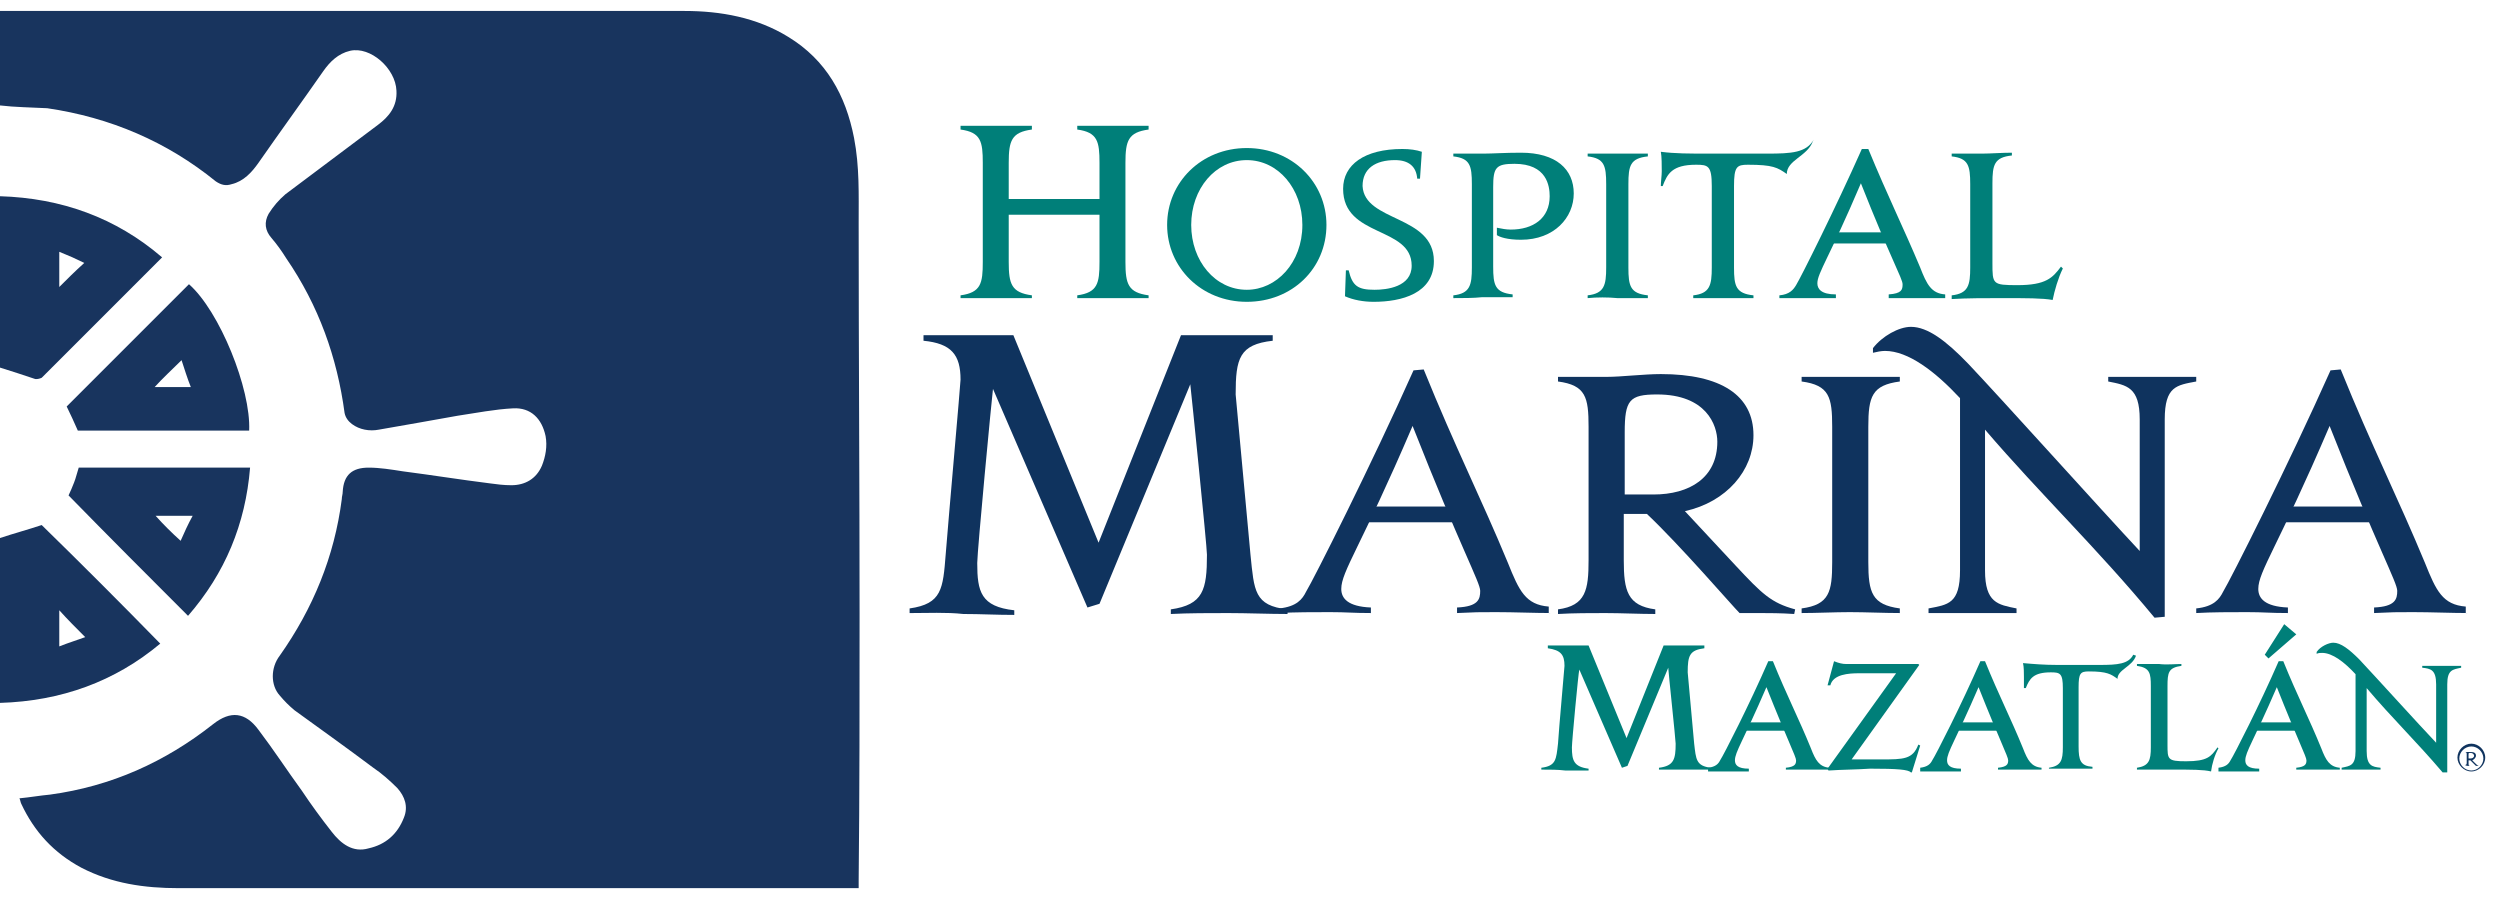 <svg xmlns="http://www.w3.org/2000/svg" width="114" height="41" viewBox="0 0 114 41" fill="none"><path d="M41.478 27.956V27.745C42.957 27.533 42.999 26.858 43.126 25.253C43.252 23.647 43.801 17.481 43.801 17.312C43.801 16.171 43.379 15.664 42.112 15.538V15.284C42.957 15.284 43.633 15.284 44.435 15.284C44.646 15.284 45.998 15.284 46.209 15.284L50.095 24.746L53.854 15.284C54.868 15.284 55.248 15.284 56.051 15.284C56.895 15.284 57.191 15.284 58.036 15.284V15.538C56.515 15.707 56.346 16.34 56.346 17.988L57.022 25.295C57.191 26.942 57.191 27.618 58.712 27.787V27.998C57.867 27.998 56.853 27.956 56.008 27.956C55.164 27.956 54.192 27.956 53.39 27.998V27.787C54.868 27.576 55.037 26.9 55.037 25.295C55.037 24.915 54.319 17.861 54.277 17.523L50.137 27.533L49.588 27.702L45.28 17.734C45.238 18.03 44.562 25.126 44.562 25.675C44.562 26.984 44.731 27.66 46.251 27.829V28.04C45.407 28.04 44.731 27.998 43.928 27.998C43.168 27.913 42.281 27.956 41.478 27.956Z" fill="#0F335E"></path><path d="M70.75 27.955C69.947 27.955 69.06 27.913 68.215 27.913C67.413 27.913 67.286 27.913 66.441 27.955V27.702C67.413 27.66 67.497 27.322 67.497 26.942C67.497 26.562 66.61 24.999 64.414 19.423C62.049 24.956 61.162 26.055 61.162 26.857C61.162 27.28 61.457 27.66 62.513 27.702V27.955C61.668 27.955 61.415 27.913 60.655 27.913C59.894 27.913 59.05 27.913 58.332 27.955V27.744C59.134 27.66 59.388 27.322 59.556 26.984C59.894 26.435 62.555 21.155 64.456 16.889L64.921 16.847C66.357 20.395 67.54 22.718 68.764 25.675C69.271 26.942 69.567 27.575 70.623 27.66V27.955H70.75Z" fill="#0F335E"></path><path d="M71.045 27.998V27.787C72.313 27.618 72.439 26.9 72.439 25.548V19.466C72.439 18.114 72.313 17.565 71.045 17.396V17.185C71.763 17.185 72.608 17.185 73.284 17.185C73.918 17.185 74.974 17.058 75.734 17.058C78.479 17.058 79.958 18.03 79.958 19.846C79.958 21.451 78.733 22.887 76.832 23.309L79.155 25.802C80.338 27.069 80.76 27.491 81.859 27.787L81.816 27.998C81.225 27.956 80.591 27.956 80.338 27.956C80.127 27.956 79.662 27.956 79.324 27.956C78.986 27.618 76.621 24.872 75.1 23.436H74.044V25.548C74.044 26.942 74.213 27.618 75.481 27.787V27.998C74.762 27.998 73.918 27.956 73.2 27.956C72.566 27.956 71.721 27.956 71.045 27.998ZM74.087 22.549H75.396C77.043 22.549 78.31 21.789 78.31 20.142C78.31 19.381 77.804 17.987 75.565 17.987C74.298 17.987 74.087 18.241 74.087 19.719V22.549Z" fill="#0F335E"></path><path d="M82.154 27.955V27.744C83.421 27.575 83.548 26.984 83.548 25.632V19.465C83.548 18.114 83.421 17.565 82.154 17.396V17.185C82.872 17.185 83.717 17.185 84.393 17.185C85.111 17.185 85.913 17.185 86.632 17.185V17.396C85.364 17.565 85.195 18.072 85.195 19.465V25.632C85.195 27.026 85.364 27.575 86.632 27.744V27.955C85.913 27.955 85.069 27.913 84.351 27.913C83.675 27.913 82.83 27.955 82.154 27.955Z" fill="#0F335E"></path><path d="M98.247 28.167C95.628 24.999 93.052 22.549 90.517 19.592V26.013C90.517 27.491 91.109 27.575 91.954 27.744V27.956C91.236 27.956 90.644 27.956 89.926 27.956C89.208 27.956 88.617 27.956 87.941 27.956V27.744C88.828 27.575 89.377 27.533 89.377 26.013V18.156C88.237 16.931 87.012 16.002 85.956 16.002C85.787 16.002 85.576 16.044 85.407 16.087V15.875C85.829 15.326 86.589 14.904 87.138 14.904C87.899 14.904 88.743 15.537 89.757 16.593C91.278 18.198 95.755 23.183 97.571 25.125V19.128C97.571 17.649 96.98 17.565 96.135 17.396V17.185C96.853 17.185 97.445 17.185 98.163 17.185C98.881 17.185 99.472 17.185 100.148 17.185V17.396C99.261 17.565 98.712 17.607 98.712 19.128V28.125L98.247 28.167Z" fill="#0F335E"></path><path d="M112.566 27.955C111.763 27.955 110.876 27.913 110.032 27.913C109.229 27.913 109.102 27.913 108.258 27.955V27.702C109.229 27.66 109.314 27.322 109.314 26.942C109.314 26.562 108.427 24.999 106.23 19.423C103.865 24.956 102.978 26.055 102.978 26.857C102.978 27.28 103.273 27.66 104.329 27.702V27.955C103.485 27.955 103.231 27.913 102.471 27.913C101.711 27.913 100.866 27.913 100.148 27.955V27.744C100.95 27.66 101.204 27.322 101.373 26.984C101.711 26.435 104.372 21.155 106.272 16.889L106.737 16.847C108.173 20.395 109.356 22.718 110.581 25.675C111.088 26.942 111.383 27.575 112.439 27.66V27.955H112.566Z" fill="#0F335E"></path><path d="M70.285 35.094V35.01C70.961 34.925 70.961 34.63 71.045 33.911C71.088 33.193 71.341 30.448 71.341 30.363C71.341 29.857 71.172 29.645 70.581 29.561V29.434C70.961 29.434 71.257 29.434 71.637 29.434C71.721 29.434 72.355 29.434 72.439 29.434L74.171 33.658L75.861 29.434C76.325 29.434 76.494 29.434 76.832 29.434C77.212 29.434 77.339 29.434 77.719 29.434V29.561C77.043 29.645 76.959 29.899 76.959 30.659L77.254 33.911C77.339 34.63 77.339 34.925 78.015 35.01V35.094C77.635 35.094 77.17 35.094 76.832 35.094C76.452 35.094 76.03 35.094 75.649 35.094V35.01C76.325 34.925 76.41 34.63 76.41 33.911C76.41 33.742 76.072 30.575 76.072 30.448L74.213 34.925L73.96 35.01L72.017 30.532C71.975 30.659 71.679 33.827 71.679 34.08C71.679 34.672 71.763 34.967 72.439 35.052V35.136C72.059 35.136 71.763 35.136 71.383 35.136C71.045 35.094 70.665 35.094 70.285 35.094Z" fill="#007F79"></path><path d="M83.379 35.094C82.999 35.094 82.619 35.094 82.239 35.094C81.859 35.094 81.816 35.094 81.436 35.094V35.009C81.859 34.967 81.901 34.84 81.901 34.671C81.901 34.502 81.521 33.784 80.549 31.334C79.493 33.784 79.113 34.291 79.113 34.671C79.113 34.883 79.24 35.051 79.747 35.051V35.178C79.366 35.178 79.24 35.178 78.902 35.178C78.564 35.178 78.184 35.178 77.888 35.178V35.009C78.226 34.967 78.353 34.84 78.437 34.671C78.606 34.418 79.789 32.095 80.634 30.152H80.845C81.478 31.715 82.028 32.771 82.577 34.122C82.788 34.671 82.957 34.967 83.421 35.009V35.094H83.379Z" fill="#007F79"></path><path d="M83.379 35.136L83.337 35.051L86.463 30.701H84.773C84.308 30.701 83.59 30.743 83.464 31.25H83.337L83.632 30.152C83.844 30.236 84.013 30.279 84.182 30.279H87.476L87.519 30.321L84.435 34.629H85.787C86.8 34.629 87.223 34.629 87.476 33.953L87.561 33.996L87.181 35.221H87.138C87.012 35.094 86.547 35.051 85.28 35.051C84.646 35.094 83.97 35.094 83.379 35.136Z" fill="#007F79"></path><path d="M93.052 35.094C92.672 35.094 92.291 35.094 91.911 35.094C91.531 35.094 91.489 35.094 91.109 35.094V35.009C91.531 34.967 91.573 34.84 91.573 34.671C91.573 34.502 91.193 33.784 90.222 31.334C89.166 33.784 88.786 34.291 88.786 34.671C88.786 34.883 88.912 35.051 89.419 35.051V35.178C89.039 35.178 88.912 35.178 88.574 35.178C88.237 35.178 87.856 35.178 87.561 35.178V35.009C87.899 34.967 88.025 34.84 88.11 34.671C88.279 34.418 89.461 32.095 90.306 30.152H90.517C91.151 31.715 91.7 32.771 92.249 34.122C92.46 34.671 92.629 34.967 93.094 35.009V35.094H93.052Z" fill="#007F79"></path><path d="M97.402 29.899C97.233 30.406 96.558 30.532 96.558 30.955C96.262 30.744 96.093 30.617 95.248 30.617C94.868 30.617 94.784 30.701 94.784 31.335V34.038C94.784 34.672 94.868 34.925 95.417 34.967V35.052C95.079 35.052 94.699 35.052 94.403 35.052C94.108 35.052 93.728 35.052 93.432 35.052V35.01C93.981 34.925 94.066 34.672 94.066 34.08V31.377C94.066 30.701 93.939 30.659 93.516 30.659C92.714 30.659 92.545 30.955 92.376 31.377H92.291C92.291 31.208 92.291 31.039 92.291 30.87C92.291 30.701 92.291 30.406 92.249 30.237C92.714 30.279 93.221 30.321 93.812 30.321C94.277 30.321 95.079 30.321 95.755 30.321C96.558 30.321 97.064 30.279 97.276 29.856L97.402 29.899Z" fill="#007F79"></path><path d="M99.472 30.279V30.363C98.881 30.448 98.838 30.659 98.838 31.293V33.954C98.838 34.629 98.838 34.714 99.683 34.714C100.655 34.714 100.824 34.503 101.119 34.08L101.162 34.123C100.993 34.418 100.866 34.841 100.824 35.178C100.486 35.094 99.937 35.094 99.134 35.094C98.627 35.094 97.951 35.094 97.445 35.094V35.01C97.994 34.925 98.078 34.672 98.078 34.08V31.293C98.078 30.701 98.036 30.448 97.445 30.363V30.279C97.74 30.279 98.12 30.279 98.458 30.279C98.796 30.321 99.176 30.279 99.472 30.279Z" fill="#007F79"></path><path d="M106.653 35.094C106.272 35.094 105.892 35.094 105.512 35.094C105.132 35.094 105.09 35.094 104.71 35.094V35.009C105.132 34.967 105.174 34.84 105.174 34.672C105.174 34.502 104.794 33.785 103.823 31.335C102.767 33.785 102.386 34.291 102.386 34.672C102.386 34.883 102.513 35.052 103.02 35.052V35.178C102.64 35.178 102.513 35.178 102.175 35.178C101.837 35.178 101.457 35.178 101.162 35.178V35.009C101.499 34.967 101.626 34.84 101.711 34.672C101.88 34.418 103.062 32.095 103.907 30.152H104.118C104.752 31.715 105.301 32.771 105.85 34.122C106.061 34.672 106.23 34.967 106.695 35.009V35.094H106.653ZM103.442 30.025L103.273 29.856L104.16 28.462L104.71 28.927L103.442 30.025Z" fill="#007F79"></path><path d="M111.383 35.221C110.201 33.827 109.06 32.728 107.92 31.377V34.249C107.92 34.925 108.173 34.967 108.553 35.009V35.094C108.258 35.094 107.962 35.094 107.666 35.094C107.371 35.094 107.075 35.094 106.779 35.094V35.009C107.159 34.925 107.413 34.925 107.413 34.249V30.743C106.906 30.194 106.357 29.772 105.892 29.772C105.808 29.772 105.723 29.772 105.639 29.814V29.73C105.808 29.476 106.188 29.307 106.399 29.307C106.737 29.307 107.117 29.603 107.582 30.067C108.258 30.785 110.285 33.024 111.088 33.869V31.208C111.088 30.532 110.834 30.49 110.454 30.448V30.363C110.75 30.363 111.045 30.363 111.341 30.363C111.637 30.363 111.932 30.363 112.228 30.363V30.448C111.848 30.532 111.595 30.532 111.595 31.208V35.221H111.383Z" fill="#007F79"></path><path d="M66.568 23.098H62.091V23.816H66.568V23.098Z" fill="#0F335E"></path><path d="M108.469 23.098H103.992V23.816H108.469V23.098Z" fill="#0F335E"></path><path d="M49.123 13.594V13.467C50.053 13.341 50.137 12.918 50.137 11.947V9.793H45.998V11.947C45.998 12.961 46.125 13.341 47.054 13.467V13.594C46.547 13.594 45.913 13.594 45.407 13.594C44.9 13.594 44.308 13.594 43.801 13.594V13.467C44.731 13.341 44.815 12.918 44.815 11.947V7.427C44.815 6.456 44.731 6.033 43.801 5.907V5.738C44.308 5.738 44.942 5.738 45.449 5.738C45.956 5.738 46.547 5.738 47.054 5.738V5.907C46.125 6.033 45.998 6.414 45.998 7.427V9.075H50.137V7.427C50.137 6.456 50.053 6.033 49.123 5.907V5.738C49.63 5.738 50.264 5.738 50.771 5.738C51.278 5.738 51.869 5.738 52.376 5.738V5.907C51.447 6.033 51.32 6.414 51.32 7.427V11.947C51.32 12.961 51.447 13.341 52.376 13.467V13.594C51.869 13.594 51.236 13.594 50.729 13.594C50.222 13.594 49.63 13.594 49.123 13.594Z" fill="#007F79"></path><path d="M56.853 6.751C58.923 6.751 60.486 8.314 60.486 10.257C60.486 12.242 58.923 13.763 56.853 13.763C54.783 13.763 53.221 12.2 53.221 10.257C53.221 8.314 54.783 6.751 56.853 6.751ZM56.853 13.214C58.205 13.214 59.388 11.989 59.388 10.257C59.388 8.61 58.289 7.301 56.853 7.301C55.417 7.301 54.319 8.61 54.319 10.257C54.319 11.905 55.417 13.214 56.853 13.214Z" fill="#007F79"></path><path d="M65.385 11.905C65.385 13.383 63.907 13.763 62.64 13.763C62.175 13.763 61.711 13.679 61.331 13.51L61.373 12.327H61.499C61.668 13.045 61.922 13.214 62.682 13.214C63.231 13.214 64.372 13.088 64.372 12.116C64.372 10.3 61.246 10.849 61.246 8.61C61.246 7.512 62.218 6.794 63.949 6.794C64.287 6.794 64.583 6.836 64.836 6.921L64.752 8.146H64.625C64.583 7.596 64.245 7.301 63.611 7.301C62.724 7.301 62.133 7.681 62.133 8.483C62.218 10.131 65.385 9.793 65.385 11.905Z" fill="#007F79"></path><path d="M66.272 13.594V13.468C67.033 13.383 67.117 13.003 67.117 12.2V8.399C67.117 7.554 67.033 7.216 66.272 7.132V7.005C66.695 7.005 67.244 7.005 67.666 7.005C68.046 7.005 68.638 6.963 69.356 6.963C70.961 6.963 71.763 7.723 71.763 8.821C71.763 9.92 70.876 10.933 69.356 10.933C68.722 10.933 68.384 10.807 68.258 10.722V10.384C68.469 10.427 68.68 10.469 68.891 10.469C69.905 10.469 70.665 9.962 70.665 8.948C70.665 8.483 70.538 7.47 69.06 7.47C68.215 7.47 68.089 7.639 68.089 8.526V12.158C68.089 13.003 68.173 13.341 68.976 13.425V13.552C68.553 13.552 68.004 13.552 67.582 13.552C67.202 13.594 66.695 13.594 66.272 13.594Z" fill="#007F79"></path><path d="M72.397 13.594V13.467C73.157 13.383 73.242 13.003 73.242 12.2V8.399C73.242 7.554 73.157 7.216 72.397 7.132V7.005C72.819 7.005 73.368 7.005 73.791 7.005C74.213 7.005 74.72 7.005 75.142 7.005V7.132C74.34 7.216 74.255 7.554 74.255 8.399V12.2C74.255 13.045 74.34 13.383 75.142 13.467V13.594C74.72 13.594 74.171 13.594 73.749 13.594C73.326 13.552 72.819 13.552 72.397 13.594Z" fill="#007F79"></path><path d="M82.661 6.456C82.408 7.132 81.478 7.301 81.478 7.934C81.056 7.639 80.845 7.512 79.704 7.512C79.198 7.512 79.071 7.596 79.071 8.484V12.2C79.071 13.045 79.155 13.383 79.958 13.468V13.594C79.535 13.594 78.986 13.594 78.564 13.594C78.141 13.594 77.635 13.594 77.212 13.594V13.468C77.972 13.383 78.057 13.003 78.057 12.2V8.484C78.057 7.554 77.888 7.512 77.339 7.512C76.241 7.512 76.029 7.934 75.818 8.484H75.734C75.734 8.272 75.776 8.019 75.776 7.808C75.776 7.554 75.776 7.132 75.734 6.921C76.368 7.005 77.043 7.005 77.888 7.005C78.522 7.005 79.62 7.005 80.591 7.005C81.689 7.005 82.365 6.963 82.703 6.372L82.661 6.456Z" fill="#007F79"></path><path d="M88.786 13.594C88.279 13.594 87.772 13.594 87.223 13.594C86.716 13.594 86.631 13.594 86.125 13.594V13.425C86.716 13.383 86.758 13.214 86.758 12.961C86.758 12.707 86.209 11.778 84.857 8.357C83.421 11.736 82.872 12.454 82.872 12.918C82.872 13.172 83.041 13.425 83.717 13.425V13.594C83.21 13.594 83.041 13.594 82.576 13.594C82.112 13.594 81.605 13.594 81.14 13.594V13.468C81.605 13.425 81.774 13.214 81.901 13.003C82.112 12.665 83.717 9.455 84.9 6.794H85.195C86.082 8.948 86.8 10.384 87.561 12.2C87.856 12.961 88.068 13.383 88.701 13.425V13.594H88.786Z" fill="#007F79"></path><path d="M91.742 6.963V7.09C90.94 7.174 90.855 7.512 90.855 8.357V11.989C90.855 12.961 90.855 13.003 91.996 13.003C93.305 13.003 93.601 12.665 93.981 12.158L94.066 12.243C93.854 12.665 93.685 13.256 93.601 13.679C93.136 13.594 92.418 13.594 91.278 13.594C90.56 13.594 89.673 13.594 88.997 13.637V13.468C89.757 13.383 89.842 13.003 89.842 12.2V8.399C89.842 7.554 89.757 7.216 88.997 7.132V7.005C89.419 7.005 89.968 7.005 90.391 7.005C90.771 7.005 91.278 6.963 91.742 6.963Z" fill="#007F79"></path><path d="M86.547 10.595H83.548V11.102H86.547V10.595Z" fill="#007F79"></path><path d="M81.689 32.94H79.366V33.32H81.689V32.94Z" fill="#007F79"></path><path d="M91.404 32.94H89.081V33.32H91.404V32.94Z" fill="#007F79"></path><path d="M105.005 32.94H102.682V33.32H105.005V32.94Z" fill="#007F79"></path><path d="M112.693 33.911C112.355 33.911 112.059 34.207 112.059 34.545C112.059 34.883 112.355 35.178 112.693 35.178C113.031 35.178 113.326 34.883 113.326 34.545C113.326 34.207 113.031 33.911 112.693 33.911ZM112.693 35.136C112.397 35.136 112.144 34.883 112.144 34.587C112.144 34.291 112.397 34.038 112.693 34.038C112.988 34.038 113.242 34.291 113.242 34.587C113.242 34.883 112.988 35.136 112.693 35.136Z" fill="#0F335E"></path><path d="M112.397 34.883C112.482 34.883 112.482 34.841 112.482 34.756V34.418C112.482 34.334 112.482 34.291 112.397 34.291C112.439 34.291 112.482 34.291 112.524 34.291C112.566 34.291 112.608 34.291 112.65 34.291C112.819 34.291 112.904 34.334 112.904 34.461C112.904 34.545 112.819 34.629 112.735 34.672L112.862 34.798C112.946 34.883 112.946 34.883 113.031 34.925C112.988 34.925 112.946 34.925 112.946 34.925H112.904C112.904 34.925 112.735 34.756 112.65 34.672H112.566V34.798C112.566 34.883 112.566 34.925 112.65 34.925C112.608 34.925 112.566 34.925 112.524 34.925C112.482 34.925 112.397 34.883 112.397 34.883ZM112.566 34.587H112.65C112.735 34.587 112.819 34.545 112.819 34.461C112.819 34.418 112.777 34.334 112.65 34.334C112.566 34.334 112.566 34.334 112.566 34.418V34.587Z" fill="#0F335E"></path><path d="M0 4.808C0 3.372 0 1.936 0 0.5C0.084 0.5 0.169 0.5 0.296 0.5C10.602 0.5 20.908 0.5 31.214 0.5C32.862 0.5 34.509 0.796 35.945 1.683C37.677 2.739 38.564 4.344 38.944 6.287C39.197 7.596 39.155 8.863 39.155 10.173C39.155 16.128 39.197 22.042 39.197 27.997C39.197 32.052 39.197 36.107 39.155 40.162C39.155 40.289 39.155 40.373 39.155 40.5C39.029 40.5 38.902 40.5 38.775 40.5C28.553 40.5 18.332 40.5 8.152 40.5C6.589 40.5 5.111 40.289 3.717 39.571C2.45 38.895 1.563 37.923 0.971 36.656C0.929 36.572 0.929 36.487 0.887 36.403C1.352 36.361 1.816 36.276 2.281 36.234C5.069 35.854 7.518 34.755 9.715 33.024C10.517 32.39 11.193 32.475 11.785 33.277C12.46 34.164 13.094 35.136 13.77 36.065C14.192 36.699 14.657 37.332 15.121 37.923C15.544 38.473 16.093 38.895 16.811 38.684C17.571 38.515 18.12 38.05 18.416 37.29C18.627 36.783 18.458 36.318 18.12 35.938C17.782 35.6 17.402 35.262 17.022 35.009C15.839 34.122 14.657 33.277 13.432 32.39C13.178 32.179 12.967 31.968 12.756 31.714C12.334 31.25 12.334 30.447 12.756 29.898C14.277 27.744 15.248 25.379 15.586 22.76C15.586 22.633 15.628 22.549 15.628 22.422C15.671 21.662 16.051 21.324 16.811 21.324C17.318 21.324 17.825 21.408 18.374 21.493C19.683 21.662 20.993 21.873 22.344 22.042C22.64 22.084 22.978 22.126 23.316 22.126C23.949 22.126 24.456 21.831 24.71 21.239C24.879 20.817 24.963 20.352 24.879 19.887C24.71 19.085 24.203 18.578 23.4 18.62C22.555 18.663 21.711 18.832 20.866 18.958C19.683 19.169 18.5 19.381 17.276 19.592C16.853 19.676 16.389 19.592 16.051 19.338C15.882 19.212 15.755 19.043 15.713 18.832C15.375 16.297 14.53 13.932 13.052 11.778C12.841 11.44 12.629 11.144 12.376 10.848C12.08 10.511 12.038 10.13 12.249 9.75C12.46 9.412 12.714 9.117 13.009 8.863C14.403 7.807 15.839 6.751 17.233 5.695C17.74 5.315 18.12 4.851 18.078 4.133C18.036 3.119 16.895 2.105 15.966 2.316C15.417 2.443 15.037 2.823 14.741 3.246C13.77 4.639 12.756 6.033 11.785 7.427C11.489 7.85 11.109 8.272 10.56 8.399C10.306 8.483 10.095 8.441 9.842 8.272C7.603 6.456 5.026 5.357 2.154 4.935C1.394 4.893 0.718 4.893 0 4.808Z" fill="#18345E"></path><path d="M0 16.762C0 14.228 0 11.566 0 8.948C2.788 9.032 5.28 9.919 7.392 11.736C5.533 13.594 3.717 15.41 1.901 17.227C1.816 17.269 1.647 17.311 1.563 17.269C1.056 17.1 0.549 16.931 0 16.762ZM2.703 13.087C3.041 12.749 3.421 12.369 3.844 11.989C3.506 11.82 3.126 11.651 2.703 11.482C2.703 12.116 2.703 12.665 2.703 13.087Z" fill="#18345E"></path><path d="M7.307 29.349C5.238 31.081 2.788 31.968 0 32.052C0 29.518 0 26.984 0 24.534C0.634 24.323 1.267 24.154 1.901 23.942C3.675 25.674 5.491 27.49 7.307 29.349ZM2.703 29.476C3.126 29.307 3.548 29.18 3.886 29.053C3.464 28.631 3.083 28.251 2.703 27.828C2.703 28.335 2.703 28.842 2.703 29.476Z" fill="#18345E"></path><path d="M3.126 22.591C3.21 22.422 3.295 22.211 3.379 22C3.464 21.788 3.506 21.577 3.59 21.324C6.167 21.324 8.743 21.324 11.404 21.324C11.193 23.9 10.264 26.139 8.574 28.082C6.758 26.266 4.942 24.449 3.126 22.591ZM8.237 24.661C8.405 24.28 8.574 23.9 8.786 23.52C8.152 23.52 7.603 23.52 7.096 23.52C7.434 23.9 7.814 24.28 8.237 24.661Z" fill="#18345E"></path><path d="M11.362 19.634C8.743 19.634 6.125 19.634 3.548 19.634C3.379 19.254 3.21 18.874 3.041 18.536C4.9 16.677 6.758 14.819 8.617 12.96C10.011 14.185 11.447 17.733 11.362 19.634ZM7.054 17.649C7.561 17.649 8.11 17.649 8.701 17.649C8.532 17.227 8.405 16.804 8.279 16.424C7.856 16.846 7.434 17.227 7.054 17.649Z" fill="#18345E"></path></svg>